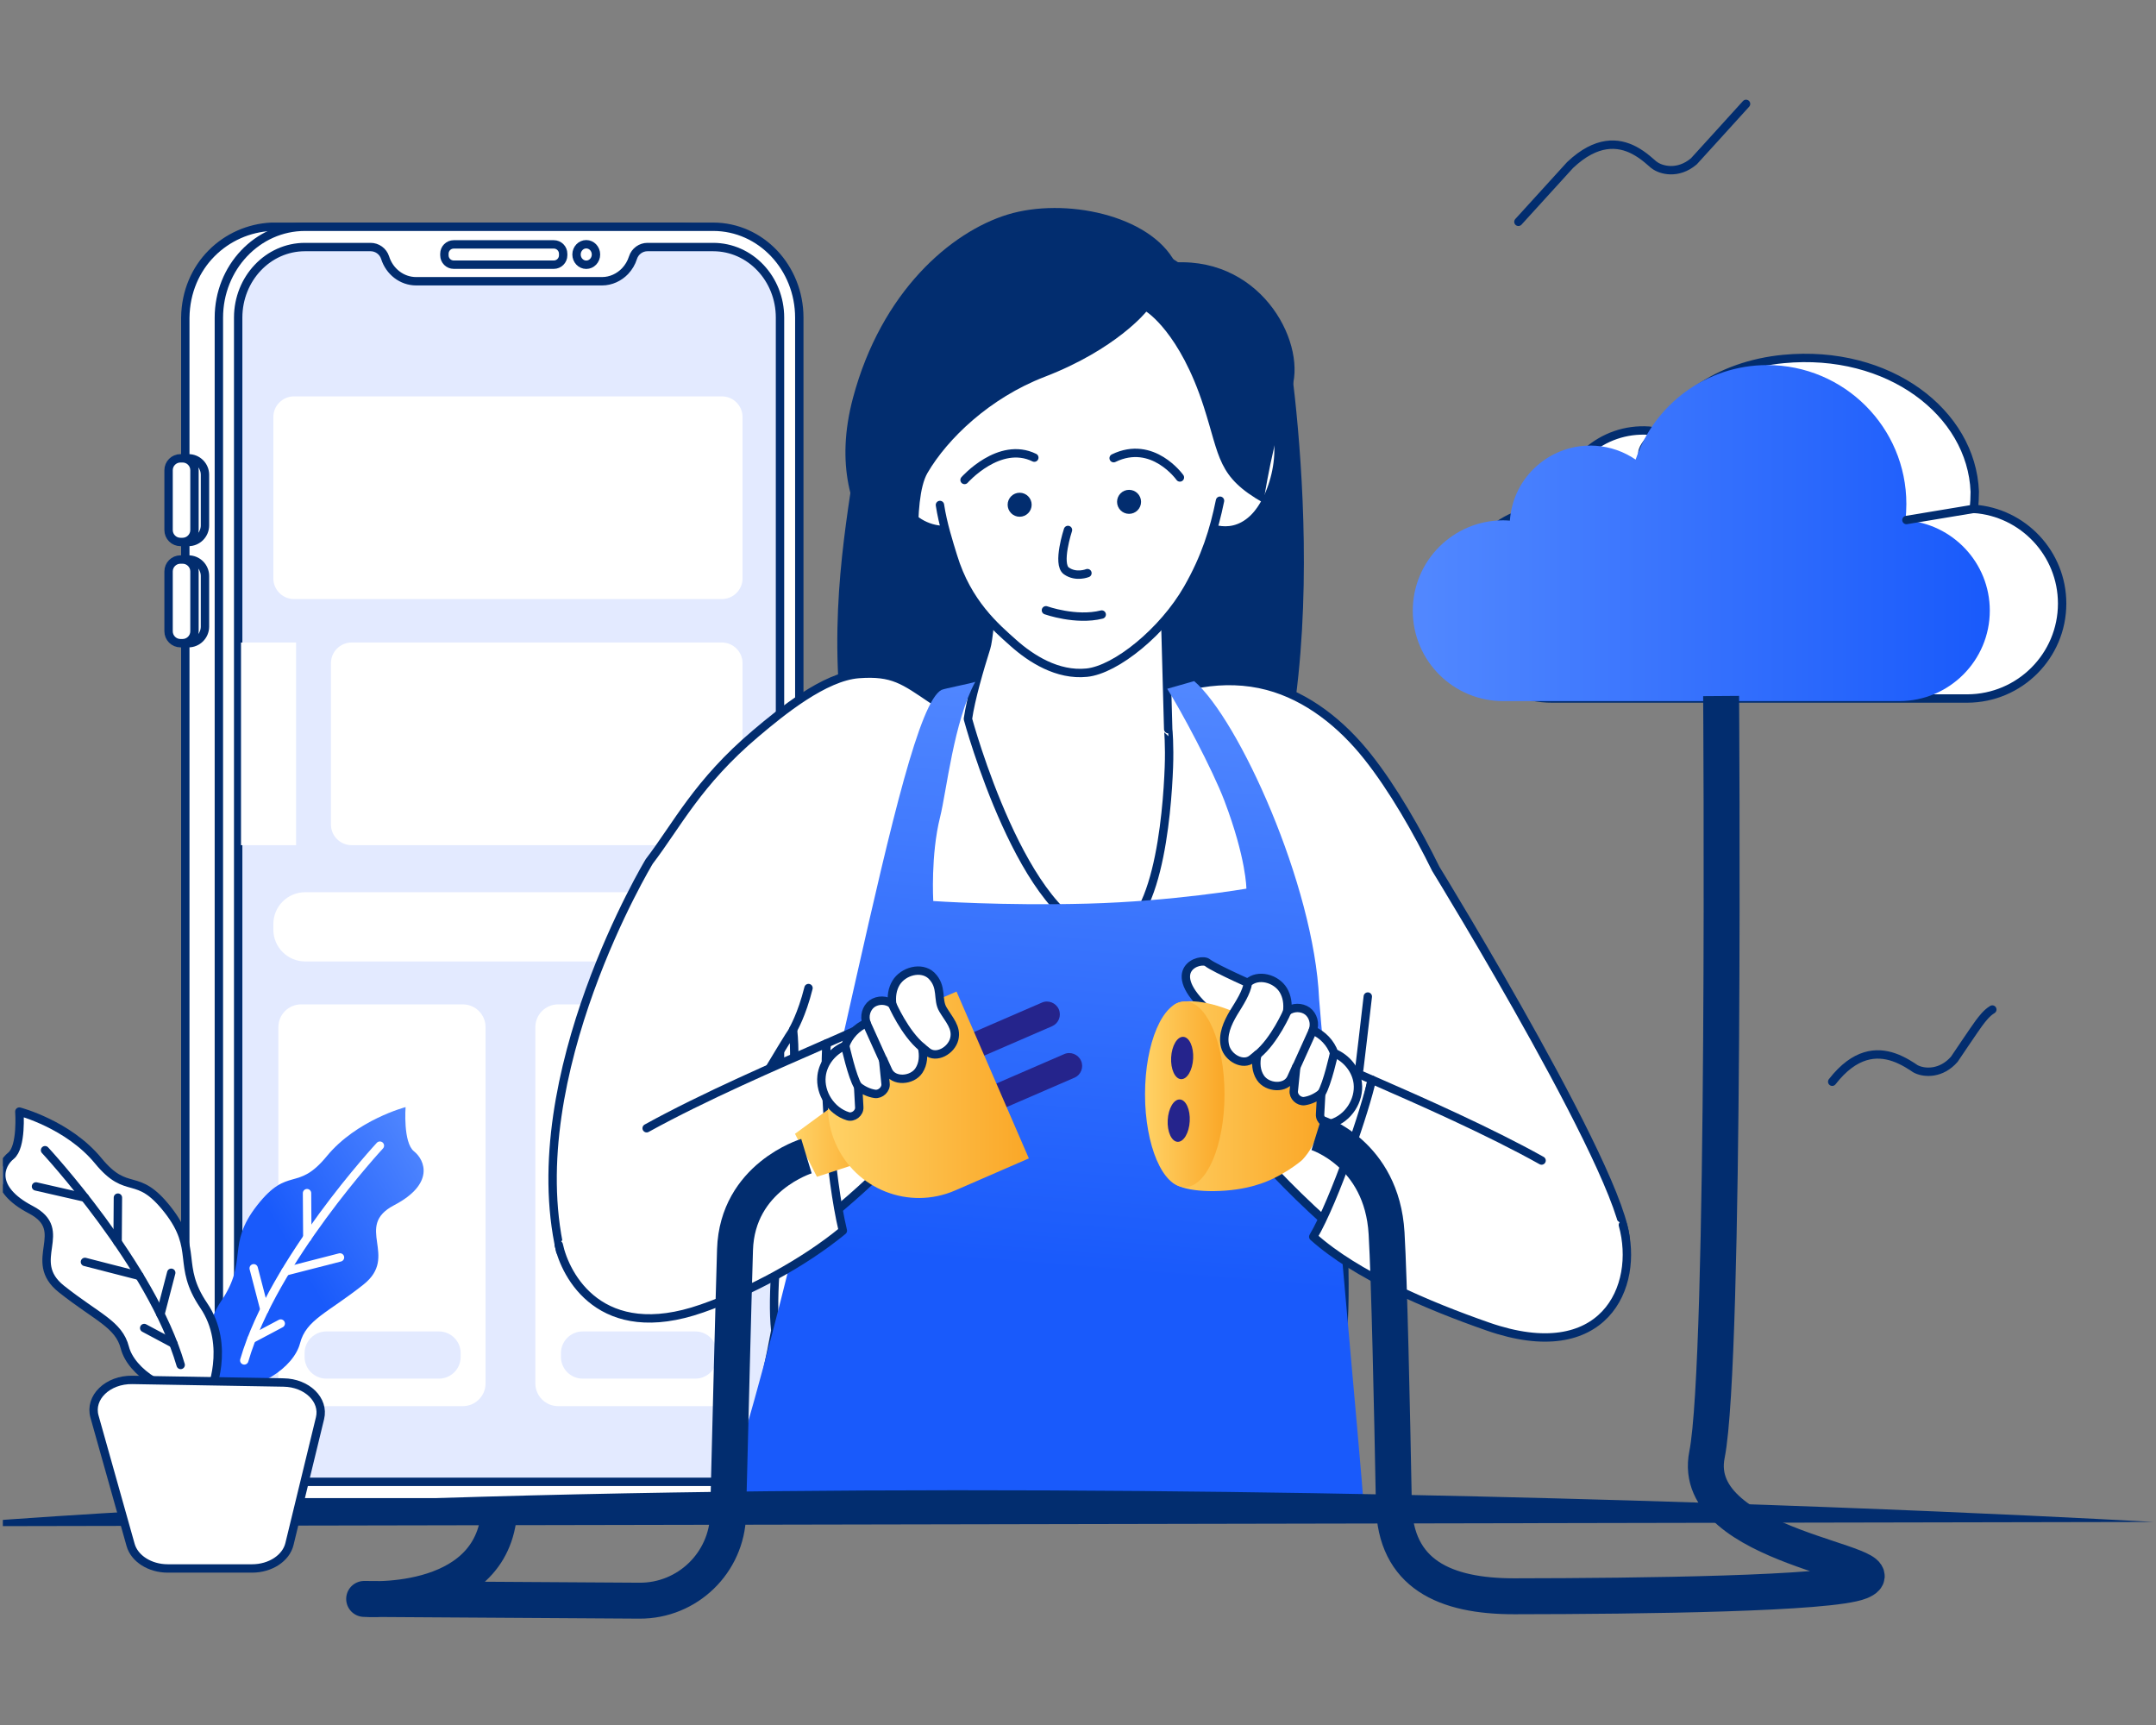 <svg width="180" height="144" viewBox="0 0 180 144" fill="none" xmlns="http://www.w3.org/2000/svg">
<rect x="0" y="0" width="180" height="144" fill="#808080" stroke="none"/>
<g clip-path="url(#clip0_14892_269993)">
<path d="M63.929 26.523V117.808C63.929 122.001 60.706 125.407 56.735 125.407H22.657C18.686 125.407 15.47 122.007 15.47 117.814V26.523C15.527 22.12 18.883 19.107 22.657 18.93H56.741C60.712 18.93 63.929 22.33 63.929 26.523Z" fill="white" stroke="#022D6F" stroke-width="0.7" stroke-miterlimit="10"/>
<path d="M66.732 26.523V117.808C66.732 122.001 63.51 125.407 59.539 125.407H25.461C21.49 125.407 18.273 122.007 18.273 117.814V26.523C18.273 22.33 21.49 18.93 25.461 18.93H59.545C63.516 18.93 66.732 22.33 66.732 26.523Z" fill="white" stroke="#022D6F" stroke-width="0.7" stroke-miterlimit="10"/>
<path d="M65.121 26.51V117.801C65.121 121.061 62.622 123.7 59.545 123.7H25.461C22.378 123.7 19.885 121.061 19.885 117.807V26.516C19.885 23.262 22.378 20.623 25.461 20.623H30.942C31.481 20.623 31.982 20.972 32.153 21.511C32.515 22.659 33.543 23.478 34.748 23.478H50.258C51.007 23.478 51.692 23.148 52.186 22.634C52.485 22.317 52.713 21.936 52.846 21.511C53.017 20.972 53.519 20.623 54.051 20.623H59.539C62.628 20.623 65.121 23.262 65.121 26.51Z" fill="#E3EAFF" stroke="#022D6F" stroke-width="0.7" stroke-miterlimit="10"/>
<path d="M24.547 50.007H60.268C61.219 50.007 61.993 49.233 61.993 48.282V34.814C61.993 33.863 61.219 33.089 60.268 33.089H24.547C23.595 33.089 22.821 33.863 22.821 34.814V48.282C22.821 49.233 23.595 50.007 24.547 50.007Z" fill="white"/>
<path d="M25.479 80.26H59.335C60.807 80.26 61.993 79.067 61.993 77.602V77.138C61.993 75.667 60.8 74.481 59.335 74.481H25.479C24.008 74.481 22.821 75.673 22.821 77.138V77.602C22.821 79.073 24.014 80.26 25.479 80.26Z" fill="white"/>
<path d="M29.355 70.554H60.268C61.219 70.554 61.993 69.78 61.993 68.829V55.361C61.993 54.41 61.219 53.636 60.268 53.636H29.355C28.404 53.636 27.63 54.41 27.63 55.361V68.829C27.63 69.78 28.404 70.554 29.355 70.554Z" fill="white"/>
<path d="M46.598 117.382H60.091C61.144 117.382 61.994 116.532 61.994 115.479V85.747C61.994 84.694 61.144 83.844 60.091 83.844H46.598C45.545 83.844 44.695 84.694 44.695 85.747V115.479C44.695 116.532 45.552 117.382 46.598 117.382Z" fill="white"/>
<path d="M25.143 117.382H38.636C39.689 117.382 40.539 116.532 40.539 115.479V85.747C40.539 84.694 39.689 83.844 38.636 83.844H25.143C24.09 83.844 23.24 84.694 23.24 85.747V115.479C23.24 116.532 24.097 117.382 25.143 117.382Z" fill="white"/>
<path d="M27.244 115.086H36.645C37.648 115.086 38.459 114.274 38.459 113.272V112.961C38.459 111.958 37.648 111.146 36.645 111.146H27.244C26.242 111.146 25.43 111.958 25.43 112.961V113.272C25.43 114.274 26.242 115.086 27.244 115.086Z" fill="#E3EAFF"/>
<path d="M48.646 115.086H58.047C59.05 115.086 59.862 114.274 59.862 113.272V112.961C59.862 111.958 59.05 111.146 58.047 111.146H48.646C47.644 111.146 46.832 111.958 46.832 112.961V113.272C46.832 114.274 47.644 115.086 48.646 115.086Z" fill="#E3EAFF"/>
<path d="M20.121 70.556L24.72 70.556L24.72 53.637L20.121 53.637L20.121 70.556Z" fill="white"/>
<path d="M48.945 22.101C49.393 22.101 49.757 21.718 49.757 21.245C49.757 20.772 49.393 20.389 48.945 20.389C48.496 20.389 48.133 20.772 48.133 21.245C48.133 21.718 48.496 22.101 48.945 22.101Z" fill="white" stroke="#022D6F" stroke-width="0.7" stroke-miterlimit="10"/>
<path d="M37.102 21.315V21.182C37.102 20.75 37.45 20.401 37.882 20.401H46.236C46.668 20.401 47.017 20.75 47.017 21.182V21.315C47.017 21.746 46.668 22.095 46.236 22.095H37.882C37.45 22.095 37.102 21.746 37.102 21.315Z" fill="white" stroke="#022D6F" stroke-width="0.7" stroke-miterlimit="10"/>
<path d="M15.736 45.243H15.565C15.222 45.243 14.949 44.97 14.949 44.628V38.874C14.949 38.532 15.222 38.259 15.565 38.259H15.736C16.497 38.259 17.112 38.874 17.112 39.635V43.867C17.106 44.628 16.491 45.243 15.736 45.243Z" fill="white" stroke="#022D6F" stroke-width="0.7" stroke-miterlimit="10"/>
<path d="M15.241 45.243H15.07C14.518 45.243 14.074 44.799 14.074 44.247V39.255C14.074 38.703 14.518 38.259 15.07 38.259H15.241C15.793 38.259 16.237 38.703 16.237 39.255V44.247C16.237 44.793 15.793 45.243 15.241 45.243Z" fill="white" stroke="#022D6F" stroke-width="0.7" stroke-miterlimit="10"/>
<path d="M15.736 53.692H15.565C15.222 53.692 14.949 53.419 14.949 53.077V47.323C14.949 46.981 15.222 46.708 15.565 46.708H15.736C16.497 46.708 17.112 47.323 17.112 48.085V52.316C17.106 53.077 16.491 53.692 15.736 53.692Z" fill="white" stroke="#022D6F" stroke-width="0.7" stroke-miterlimit="10"/>
<path d="M15.241 53.692H15.07C14.518 53.692 14.074 53.248 14.074 52.696V47.704C14.074 47.152 14.518 46.708 15.07 46.708H15.241C15.793 46.708 16.237 47.152 16.237 47.704V52.696C16.237 53.242 15.793 53.692 15.241 53.692Z" fill="white" stroke="#022D6F" stroke-width="0.7" stroke-miterlimit="10"/>
<path d="M145.774 8.672C144.753 9.807 141.416 13.468 141.416 13.468C140.084 14.597 138.656 14.21 138.092 13.766C138.067 13.753 138.041 13.728 138.022 13.715L137.946 13.645L137.546 13.303C137.381 13.163 137.197 13.024 136.994 12.884C136.817 12.764 136.627 12.649 136.424 12.541C135.117 11.863 133.309 11.672 131.082 13.778C129.782 15.2 126.769 18.517 126.769 18.517" stroke="#022D6F" stroke-width="0.7" stroke-miterlimit="10" stroke-linecap="round" stroke-linejoin="round"/>
<path d="M166.334 84.274C165.871 84.553 165.522 85.01 165.211 85.423C164.951 85.765 163.162 88.423 163.162 88.423C162.077 89.666 160.707 89.584 160.028 89.273C159.958 89.242 159.895 89.21 159.844 89.172L159.667 89.051C159.394 88.874 159.07 88.677 158.709 88.506C158.512 88.41 158.309 88.322 158.093 88.252C156.691 87.776 154.865 87.859 152.968 90.301" stroke="#022D6F" stroke-width="0.7" stroke-miterlimit="10" stroke-linecap="round" stroke-linejoin="round"/>
<path d="M172.163 50.382C172.163 54.752 168.617 58.298 164.246 58.311H129.566C125.195 58.324 121.636 54.791 121.63 50.413C121.617 46.043 125.151 42.484 129.528 42.477C129.54 42.477 129.559 42.477 129.572 42.477C129.769 42.477 129.946 42.49 130.143 42.503C130.409 38.614 133.778 35.684 137.667 35.95C138.916 36.039 136.334 37.542 137.368 38.246C138.992 33.438 143.572 30.475 148.901 29.968C157.693 29.124 164.614 34.459 164.868 41.044C164.868 41.526 164.843 42.002 164.786 42.477C168.896 42.757 172.163 46.195 172.163 50.382Z" fill="white" stroke="#022D6F" stroke-width="0.7" stroke-miterlimit="10"/>
<path d="M166.124 50.972C166.124 55.14 162.742 58.521 158.575 58.527H125.518C121.35 58.54 117.963 55.171 117.95 51.004C117.938 46.836 121.306 43.448 125.474 43.436C125.486 43.436 125.499 43.436 125.512 43.436C125.696 43.436 125.873 43.448 126.057 43.461C126.311 39.756 129.527 36.959 133.232 37.212C134.425 37.295 135.573 37.695 136.556 38.367C138.104 33.781 142.449 30.476 147.55 30.476C153.963 30.476 159.158 35.671 159.158 42.072C159.158 42.529 159.133 42.985 159.076 43.436C163.009 43.702 166.124 46.975 166.124 50.972Z" fill="url(#paint0_linear_14892_269993)"/>
<path d="M159.164 43.41L164.778 42.477" stroke="#022D6F" stroke-width="0.7" stroke-miterlimit="10" stroke-linecap="round" stroke-linejoin="round"/>
<path d="M107.471 28.255C107.471 28.255 112.463 58.444 103.518 73.656C99.421 80.621 86.492 80.704 83.022 80.254C79.552 79.803 73.114 74.893 71.026 64.743C68.939 54.594 70.234 46.239 71.166 39.997C72.099 33.755 84.519 29.485 94.022 30.431C103.531 31.37 107.471 28.255 107.471 28.255Z" fill="#022D6F"/>
<path d="M112.622 98.161C111.734 96.867 112.527 107.182 112.121 110.95C112.59 114.991 112.844 121.106 113.13 125.166L61.442 124.177C62.812 119.882 63.91 115.505 64.728 111.077C64.068 105.158 66.866 91.926 66.212 86.001C65.717 86.66 61.233 94.279 60.744 94.933C59.234 107.759 46.775 104.448 46.775 104.448C43.445 89.718 54.204 71.912 54.204 71.912C56.532 68.867 58.245 65.327 63.085 61.235C65.273 59.383 68.832 56.484 71.693 56.268C74.554 56.053 75.468 56.788 77.846 58.393C78.811 57.734 80.105 57.632 81.183 58.07C85.598 56.23 90.838 56.617 95.006 58.926C98.279 57.093 102.212 56.3 105.834 57.258C109.178 58.146 112.007 60.436 114.157 63.138C116.308 65.841 118.344 69.431 119.873 72.533C119.873 72.533 136.76 100.02 135.681 104.137C134.609 108.267 118.928 107.398 112.622 98.161Z" fill="white" stroke="#022D6F" stroke-width="0.7" stroke-miterlimit="10" stroke-linecap="round" stroke-linejoin="round"/>
<path d="M97.588 64.052C97.448 67.807 96.655 78.604 92.151 78.065C85.465 77.266 80.809 60.017 80.809 60.017C81.05 58.336 81.779 55.837 82.337 54.074C82.724 52.855 83.111 45.541 83.111 45.541L97.105 45.23L97.53 60.867C97.537 60.867 97.657 62.231 97.588 64.052Z" fill="white" stroke="#022D6F" stroke-width="0.7" stroke-miterlimit="10" stroke-linecap="round" stroke-linejoin="round"/>
<path d="M60.648 124.767C69.168 97.622 74.979 59.516 78.601 57.594C78.823 57.48 81.183 57.03 81.424 56.916C79.629 60.233 79.026 66.044 78.487 68.207C77.694 71.366 77.916 75.217 77.916 75.217C77.916 75.217 83.714 75.623 90.812 75.433C97.911 75.242 104.058 74.183 104.058 74.183C104.058 74.183 104.058 71.683 102.224 66.85C101.229 64.23 98.571 59.256 97.448 57.499L99.7 56.858C103.385 60.011 109.71 73.859 110.129 83.387C110.167 84.199 113.821 124.538 113.84 125.496" fill="url(#paint1_linear_14892_269993)"/>
<path d="M101.311 33.47C101.311 33.47 103.804 31.674 105.745 34.155C107.686 36.635 106.525 41.526 104.603 43.321C102.529 45.263 100.245 43.664 100.245 43.664" fill="white"/>
<path d="M101.311 33.47C101.311 33.47 103.804 31.674 105.745 34.155C107.686 36.635 106.525 41.526 104.603 43.321C102.529 45.263 100.245 43.664 100.245 43.664" stroke="#022D6F" stroke-width="0.7" stroke-miterlimit="10" stroke-linecap="round" stroke-linejoin="round"/>
<path d="M80.092 33.216C80.092 33.216 76.958 31.814 74.769 34.618C72.581 37.422 74.313 42.148 76.755 43.638C79.394 45.249 82.249 43.156 82.249 43.156C81.627 41.405 81.126 39.616 80.745 37.802C80.428 36.292 80.206 34.757 80.092 33.216Z" fill="white" stroke="#022D6F" stroke-width="0.7" stroke-miterlimit="10" stroke-linecap="round" stroke-linejoin="round"/>
<path d="M78.474 42.154C78.715 43.753 79.388 45.58 79.679 46.671C80.694 50.452 83.143 52.374 84.608 53.681C86.074 54.987 88.281 56.408 90.724 56.161C93.166 55.92 97.283 52.469 99.332 48.885C101.381 45.301 101.857 42.668 102.047 38.634C102.237 34.599 102.345 31.529 101.825 28.135C101.305 24.741 98.882 21.271 93.807 20.605C88.732 19.945 82.997 21.043 80.288 27.367C78.15 32.36 77.624 35.291 77.624 35.291" fill="white"/>
<path d="M102.313 35.531C102.332 32.911 102.192 30.558 101.818 28.128C101.292 24.728 98.875 21.264 93.8 20.598C88.725 19.939 82.99 21.036 80.281 27.36C78.144 32.353 77.617 35.284 77.617 35.284" stroke="#022D6F" stroke-width="0.7" stroke-miterlimit="10" stroke-linecap="round" stroke-linejoin="round"/>
<path d="M78.474 42.154C78.715 43.753 79.241 45.37 79.571 46.449C80.764 50.356 83.142 52.367 84.608 53.674C86.073 54.981 88.281 56.402 90.723 56.154C93.165 55.913 97.111 52.71 99.16 49.132C100.651 46.525 101.355 44.248 101.856 41.799" stroke="#022D6F" stroke-width="0.7" stroke-miterlimit="10" stroke-linecap="round" stroke-linejoin="round"/>
<path d="M85.128 43.137C85.682 43.137 86.131 42.689 86.131 42.135C86.131 41.582 85.682 41.133 85.128 41.133C84.575 41.133 84.126 41.582 84.126 42.135C84.126 42.689 84.575 43.137 85.128 43.137Z" fill="#022D6F"/>
<path d="M94.263 42.895C94.817 42.895 95.265 42.447 95.265 41.893C95.265 41.339 94.817 40.891 94.263 40.891C93.71 40.891 93.261 41.339 93.261 41.893C93.261 42.447 93.71 42.895 94.263 42.895Z" fill="#022D6F"/>
<path d="M89.163 44.24C89.163 44.24 88.224 47.089 89.03 47.659C89.835 48.23 90.787 47.843 90.787 47.843" stroke="#022D6F" stroke-width="0.7" stroke-miterlimit="10" stroke-linecap="round" stroke-linejoin="round"/>
<path d="M98.507 39.857C98.507 39.857 96.243 36.66 92.976 38.246" stroke="#022D6F" stroke-width="0.7" stroke-miterlimit="10" stroke-linecap="round" stroke-linejoin="round"/>
<path d="M80.529 40.067C80.529 40.067 83.435 36.774 86.353 38.202" stroke="#022D6F" stroke-width="0.7" stroke-miterlimit="10" stroke-linecap="round" stroke-linejoin="round"/>
<path d="M98.107 21.905C96.001 17.927 88.877 16.462 84.132 17.908C79.387 19.361 73.589 24.334 71.217 33.203C68.21 44.463 76.882 48.986 76.882 48.986C76.882 48.986 76.101 41.767 77.433 39.483C79.102 36.622 82.629 33.222 87.215 31.458C93.21 29.149 95.703 26.015 95.703 26.015C95.703 26.015 98.501 27.741 100.499 33.951C101.869 38.202 101.622 39.788 105.478 41.976C105.478 41.976 106.284 36.419 107.762 32.683C109.234 28.953 105.548 21.537 98.107 21.905Z" fill="#022D6F"/>
<path d="M87.323 50.946C87.323 50.946 89.829 51.841 91.98 51.301" stroke="#022D6F" stroke-width="0.7" stroke-miterlimit="10" stroke-linecap="round" stroke-linejoin="round"/>
<path d="M77.269 93.873C77.269 93.873 83.264 88.329 78.055 85.461C78.055 85.461 75.505 83.71 73.177 85.169C72.644 85.499 71.103 86.184 69.022 87.098C68.762 89.927 68.312 96.746 69.422 101.415C74.034 97.628 77.269 93.873 77.269 93.873Z" fill="white" stroke="#022D6F" stroke-width="0.7" stroke-miterlimit="10" stroke-linecap="round" stroke-linejoin="round"/>
<path d="M46.648 103.915C47.2 106.484 50.137 112.187 58.6 109.231C62.622 107.829 67.088 105.431 70.367 102.735C69.257 98.066 68.756 89.927 69.016 87.098C64.937 88.88 58.777 91.538 53.988 94.183" fill="white"/>
<path d="M46.648 103.915C47.2 106.484 50.137 112.187 58.6 109.231C62.622 107.829 67.088 105.431 70.367 102.735C69.257 98.066 68.756 89.927 69.016 87.098C64.937 88.88 58.777 91.538 53.988 94.183" stroke="#022D6F" stroke-width="0.7" stroke-miterlimit="10" stroke-linecap="round" stroke-linejoin="round"/>
<path d="M109.171 87.682C106.837 86.223 104.293 87.974 104.293 87.974C99.091 90.841 105.08 96.386 105.08 96.386C105.08 96.386 107.325 98.993 110.751 102.057C112.559 98.993 114.031 92.497 114.525 90.131C111.842 88.957 109.806 88.076 109.171 87.682Z" fill="white" stroke="#022D6F" stroke-width="0.7" stroke-miterlimit="10" stroke-linecap="round" stroke-linejoin="round"/>
<path d="M128.703 96.88C124.307 94.425 118.655 91.932 114.532 90.131C114.037 92.497 111.449 100.179 109.641 103.243C113.237 106.466 119.251 109.003 124.212 110.735C133.886 114.11 136.924 107.443 135.491 102.26" fill="white"/>
<path d="M128.703 96.88C124.307 94.425 118.655 91.932 114.532 90.131C114.037 92.497 111.449 100.179 109.641 103.243C113.237 106.466 119.251 109.003 124.212 110.735C133.886 114.11 136.924 107.443 135.491 102.26" stroke="#022D6F" stroke-width="0.7" stroke-miterlimit="10" stroke-linecap="round" stroke-linejoin="round"/>
<path d="M105.131 82.48C105.131 82.48 101.394 80.837 100.798 80.355C100.246 79.911 97.017 80.913 100.862 84.358C104.883 87.967 106.672 83.431 105.131 82.48Z" fill="white" stroke="#022D6F" stroke-width="0.7" stroke-miterlimit="10" stroke-linecap="round" stroke-linejoin="round"/>
<path d="M73.336 96.556L68.204 98.237L66.371 94.647L71.046 91.228L73.336 96.556Z" fill="url(#paint2_linear_14892_269993)"/>
<path d="M87.844 85.664L82.148 88.132C81.615 88.373 80.974 88.119 80.733 87.58C80.492 87.047 80.746 86.406 81.285 86.165L86.981 83.698C87.514 83.457 88.155 83.71 88.396 84.25C88.631 84.802 88.383 85.423 87.844 85.664Z" fill="#25248C"/>
<path d="M89.703 89.965L84.006 92.433C83.473 92.674 82.832 92.42 82.591 91.881C82.35 91.348 82.604 90.707 83.143 90.466L88.84 87.999C89.373 87.757 90.013 88.011 90.254 88.55C90.496 89.083 90.254 89.724 89.703 89.965Z" fill="#25248C"/>
<path d="M85.897 96.702L79.737 99.379C75.88 101.047 71.421 99.278 69.752 95.433C68.084 91.576 69.854 87.117 73.698 85.448L79.858 82.772L85.897 96.702Z" fill="url(#paint3_linear_14892_269993)"/>
<path d="M98.425 99.011C99.764 99.608 102.891 99.563 104.896 98.923C106.907 98.358 108.658 96.905 108.734 96.817C111.29 94.076 110.345 89.401 108.753 87.84C108.575 87.707 102.815 83.26 98.92 83.603C97.328 83.736 97.848 84.707 97.043 86.159C96.256 87.694 95.793 89.223 95.672 90.727C95.552 92.23 95.761 93.702 96.345 95.307C96.922 96.836 97.1 98.491 98.425 99.011Z" fill="url(#paint4_linear_14892_269993)"/>
<path d="M98.913 99.1C100.746 99.1 102.231 95.63 102.231 91.349C102.231 87.067 100.746 83.597 98.913 83.597C97.081 83.597 95.596 87.067 95.596 91.349C95.596 95.63 97.081 99.1 98.913 99.1Z" fill="url(#paint5_linear_14892_269993)"/>
<path d="M99.614 88.369C99.666 87.393 99.297 86.58 98.79 86.553C98.283 86.525 97.829 87.295 97.776 88.271C97.724 89.247 98.093 90.06 98.6 90.087C99.108 90.115 99.561 89.345 99.614 88.369Z" fill="#25248C"/>
<path d="M99.328 93.599C99.38 92.623 99.011 91.809 98.504 91.782C97.996 91.755 97.543 92.524 97.49 93.5C97.438 94.476 97.807 95.29 98.314 95.317C98.821 95.344 99.275 94.575 99.328 93.599Z" fill="#25248C"/>
<path d="M113.358 90.429C113.231 89.313 112.419 88.329 111.385 87.904C111.093 87.067 110.421 86.363 109.602 86.014C109.824 85.449 109.628 84.758 109.152 84.403C108.657 84.047 107.94 84.06 107.465 84.428C107.541 83.813 107.458 83.185 107.141 82.658C106.545 81.675 105.029 81.263 104.191 82.043C104.071 82.861 103.494 83.724 102.98 84.561C102.485 85.398 102.034 86.388 102.282 87.346C102.529 88.31 103.779 89.008 104.534 88.393C104.68 88.278 104.826 88.158 104.972 88.037C104.819 88.71 104.857 89.408 105.232 89.972C105.803 90.835 107.363 90.936 107.794 89.991C107.934 89.68 108.08 89.363 108.22 89.052C108.15 89.725 108.08 90.391 108.017 91.057C107.953 91.526 108.429 91.977 108.898 91.92C109.412 91.844 109.894 91.609 110.307 91.279C110.275 91.863 110.243 92.446 110.211 93.024C110.173 93.518 110.706 93.924 111.157 93.785C112.559 93.36 113.523 91.863 113.358 90.429Z" fill="white" stroke="#022D6F" stroke-width="0.7" stroke-miterlimit="10" stroke-linecap="round" stroke-linejoin="round"/>
<path d="M107.472 84.428C107.472 84.428 106.425 86.851 104.979 88.037" stroke="#022D6F" stroke-width="0.7" stroke-miterlimit="10" stroke-linecap="round" stroke-linejoin="round"/>
<path d="M109.609 86.014L108.232 89.059" stroke="#022D6F" stroke-width="0.7" stroke-miterlimit="10" stroke-linecap="round" stroke-linejoin="round"/>
<path d="M111.385 87.903C111.385 87.903 110.814 90.492 110.319 91.284" stroke="#022D6F" stroke-width="0.7" stroke-miterlimit="10" stroke-linecap="round" stroke-linejoin="round"/>
<path d="M68.591 89.82C68.718 88.703 69.529 87.72 70.564 87.295C70.855 86.457 71.528 85.753 72.346 85.404C72.124 84.84 72.321 84.148 72.796 83.793C73.291 83.438 74.008 83.451 74.484 83.819C74.408 83.203 74.49 82.575 74.807 82.049C75.404 81.066 76.92 80.653 77.757 81.433C78.728 82.391 78.214 83.432 78.728 84.275C79.222 85.113 79.908 85.779 79.667 86.743C79.419 87.707 78.169 88.405 77.415 87.79C77.269 87.675 77.123 87.555 76.977 87.434C77.129 88.107 77.091 88.805 76.717 89.369C76.146 90.232 74.585 90.334 74.154 89.388C74.014 89.078 73.868 88.76 73.729 88.449C73.799 89.122 73.868 89.788 73.932 90.454C73.995 90.923 73.52 91.374 73.05 91.317C72.536 91.241 72.054 91.006 71.642 90.676C71.674 91.26 71.705 91.843 71.737 92.421C71.775 92.915 71.242 93.321 70.792 93.182C69.39 92.75 68.426 91.253 68.591 89.82Z" fill="white" stroke="#022D6F" stroke-width="0.7" stroke-miterlimit="10" stroke-linecap="round" stroke-linejoin="round"/>
<path d="M74.478 83.818C74.478 83.818 75.524 86.242 76.971 87.428" stroke="#022D6F" stroke-width="0.7" stroke-miterlimit="10" stroke-linecap="round" stroke-linejoin="round"/>
<path d="M72.34 85.404L73.716 88.449" stroke="#022D6F" stroke-width="0.7" stroke-miterlimit="10" stroke-linecap="round" stroke-linejoin="round"/>
<path d="M70.564 87.295C70.564 87.295 71.134 89.883 71.629 90.676" stroke="#022D6F" stroke-width="0.7" stroke-miterlimit="10" stroke-linecap="round" stroke-linejoin="round"/>
<path d="M113.479 89.28C113.479 89.28 114.018 84.802 114.195 83.19" stroke="#022D6F" stroke-width="0.7" stroke-miterlimit="10" stroke-linecap="round" stroke-linejoin="round"/>
<path d="M66.212 85.95C66.212 85.95 66.941 84.72 67.5 82.481" stroke="#022D6F" stroke-width="0.7" stroke-miterlimit="10" stroke-linecap="round" stroke-linejoin="round"/>
<path d="M-6.739 127.412L179.763 127.05C179.763 127.05 73.4 120.859 -6.739 127.412Z" fill="#022D6F"/>
<path d="M17.957 115.999C17.957 115.999 16.168 111.99 18.471 108.602C20.767 105.215 18.852 103.953 21.471 100.616C24.091 97.279 24.789 99.556 27.282 96.518C29.775 93.486 33.861 92.42 33.861 92.42C33.861 92.42 33.639 95.376 34.565 96.112C35.491 96.848 36.29 98.84 32.903 100.61C29.515 102.379 33.347 104.853 30.346 107.232C27.346 109.611 25.557 110.163 25.049 112.136C24.535 114.115 21.535 116.316 17.957 115.999Z" fill="url(#paint6_linear_14892_269993)"/>
<path d="M31.716 95.637C31.716 95.637 22.822 105.216 20.393 113.564" stroke="white" stroke-width="0.7" stroke-miterlimit="10" stroke-linecap="round" stroke-linejoin="round"/>
<path d="M25.633 99.602L25.658 103.319" stroke="white" stroke-width="0.7" stroke-miterlimit="10" stroke-linecap="round" stroke-linejoin="round"/>
<path d="M28.385 104.968L23.837 106.135" stroke="white" stroke-width="0.7" stroke-miterlimit="10" stroke-linecap="round" stroke-linejoin="round"/>
<path d="M21.18 105.875L22.081 109.332" stroke="white" stroke-width="0.7" stroke-miterlimit="10" stroke-linecap="round" stroke-linejoin="round"/>
<path d="M23.438 110.487L21.002 111.781" stroke="white" stroke-width="0.7" stroke-miterlimit="10" stroke-linecap="round" stroke-linejoin="round"/>
<path d="M17.519 116.373C17.519 116.373 19.308 112.364 17.006 108.977C14.709 105.589 16.625 104.327 14.005 100.99C11.385 97.653 10.687 99.93 8.194 96.892C5.701 93.86 1.616 92.794 1.616 92.794C1.616 92.794 1.838 95.75 0.912 96.486C-0.014 97.222 -0.814 99.214 2.574 100.984C5.961 102.753 2.13 105.227 5.13 107.606C8.131 109.985 9.92 110.537 10.427 112.51C10.941 114.489 13.941 116.697 17.519 116.373Z" fill="white" stroke="#022D6F" stroke-width="0.7" stroke-miterlimit="10" stroke-linecap="round" stroke-linejoin="round"/>
<path d="M3.761 96.017C3.761 96.017 12.655 105.595 15.084 113.944L3.761 96.017Z" fill="white"/>
<path d="M3.761 96.017C3.761 96.017 12.655 105.595 15.084 113.944" stroke="#022D6F" stroke-width="0.7" stroke-miterlimit="10" stroke-linecap="round" stroke-linejoin="round"/>
<path d="M3.005 99.042L7.09 99.975" stroke="#022D6F" stroke-width="0.7" stroke-miterlimit="10" stroke-linecap="round" stroke-linejoin="round"/>
<path d="M9.844 99.976L9.818 103.693" stroke="#022D6F" stroke-width="0.7" stroke-miterlimit="10" stroke-linecap="round" stroke-linejoin="round"/>
<path d="M7.091 105.342L11.639 106.509" stroke="#022D6F" stroke-width="0.7" stroke-miterlimit="10" stroke-linecap="round" stroke-linejoin="round"/>
<path d="M14.296 106.249L13.396 109.706" stroke="#022D6F" stroke-width="0.7" stroke-miterlimit="10" stroke-linecap="round" stroke-linejoin="round"/>
<path d="M12.039 110.861L14.475 112.162" stroke="#022D6F" stroke-width="0.7" stroke-miterlimit="10" stroke-linecap="round" stroke-linejoin="round"/>
<path d="M26.717 118.39L24.167 128.889C23.882 130.075 22.569 130.932 21.046 130.932H14.005C12.52 130.932 11.226 130.113 10.903 128.965L7.889 118.251C7.439 116.658 9 115.155 11.055 115.193L23.666 115.409C25.633 115.434 27.092 116.861 26.717 118.39Z" fill="white" stroke="#022D6F" stroke-width="0.7" stroke-miterlimit="10"/>
<path d="M109.938 94.571C109.938 94.571 115.369 96.258 115.762 102.945C115.99 106.846 116.219 117.446 116.371 125.598C116.479 131.396 120.621 133.261 126.426 133.254C137.197 133.242 152.764 133.045 155.295 132.03C159.228 130.457 140.94 129.296 142.513 121.43C144.086 113.564 143.693 58.102 143.693 58.102" stroke="#022D6F" stroke-width="3" stroke-miterlimit="10"/>
<path d="M67.329 96.512C67.329 96.512 61.556 98.263 61.365 104.321C61.245 108.19 60.972 119.076 60.788 126.447C60.687 130.456 57.394 133.647 53.385 133.622L30.402 133.476C30.402 133.476 41.891 134.345 41.7 125.261" stroke="#022D6F" stroke-width="3" stroke-miterlimit="10" stroke-linejoin="round"/>
</g>
<defs>
<linearGradient id="paint0_linear_14892_269993" x1="117.953" y1="44.499" x2="166.124" y2="44.499" gradientUnits="userSpaceOnUse">
<stop stop-color="#5288FF"/>
<stop offset="1" stop-color="#195AFB"/>
</linearGradient>
<linearGradient id="paint1_linear_14892_269993" x1="92.676" y1="56.093" x2="88.753" y2="106.046" gradientUnits="userSpaceOnUse">
<stop stop-color="#5288FF"/>
<stop offset="1" stop-color="#195AFB"/>
</linearGradient>
<linearGradient id="paint2_linear_14892_269993" x1="66.374" y1="94.731" x2="73.338" y2="94.731" gradientUnits="userSpaceOnUse">
<stop stop-color="#FFD266"/>
<stop offset="1" stop-color="#FAA727"/>
</linearGradient>
<linearGradient id="paint3_linear_14892_269993" x1="69.124" y1="91.392" x2="85.896" y2="91.392" gradientUnits="userSpaceOnUse">
<stop stop-color="#FFD266"/>
<stop offset="1" stop-color="#FAA727"/>
</linearGradient>
<linearGradient id="paint4_linear_14892_269993" x1="95.64" y1="91.502" x2="110.318" y2="91.502" gradientUnits="userSpaceOnUse">
<stop stop-color="#FFD266"/>
<stop offset="1" stop-color="#FAA727"/>
</linearGradient>
<linearGradient id="paint5_linear_14892_269993" x1="95.597" y1="91.347" x2="102.233" y2="91.347" gradientUnits="userSpaceOnUse">
<stop stop-color="#FFD266"/>
<stop offset="1" stop-color="#FAA727"/>
</linearGradient>
<linearGradient id="paint6_linear_14892_269993" x1="37.676" y1="97.953" x2="24.883" y2="105.381" gradientUnits="userSpaceOnUse">
<stop stop-color="#5288FF"/>
<stop offset="1" stop-color="#195AFB"/>
</linearGradient>
<clipPath id="clip0_14892_269993">
<rect width="179.524" height="144" fill="white" transform="translate(0.238)"/>
</clipPath>
</defs>
</svg>
